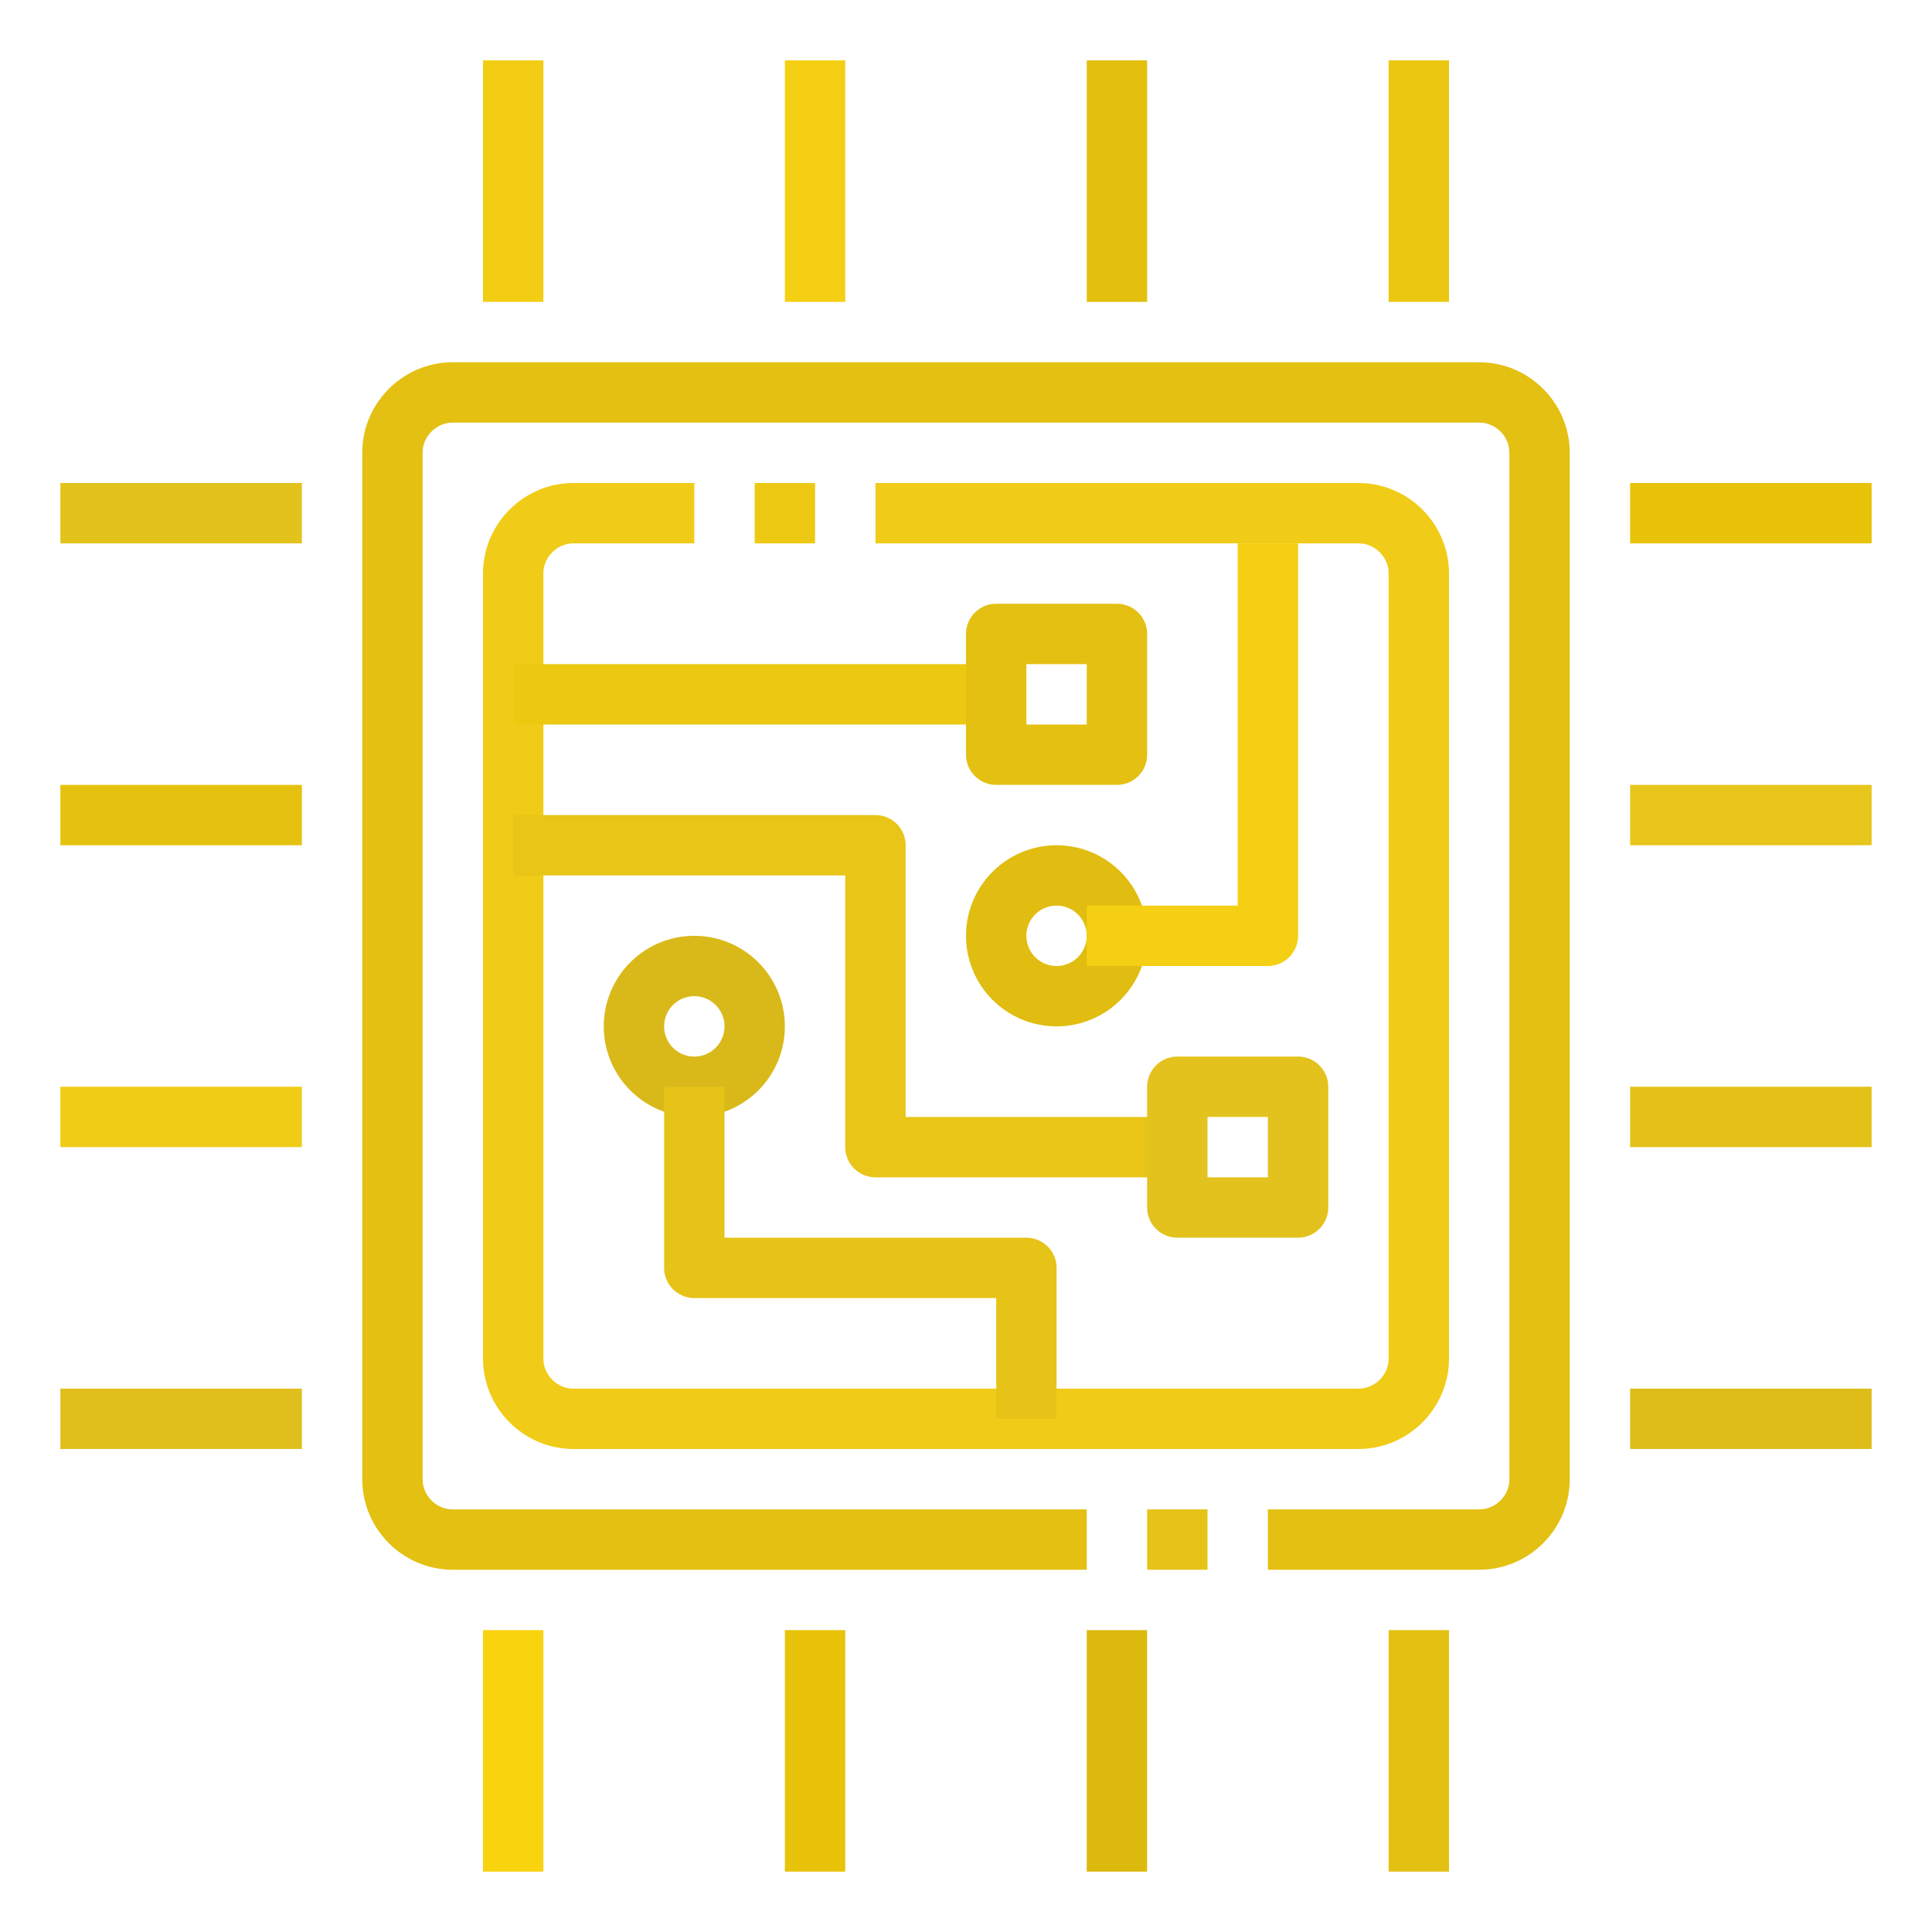 <svg version="1.1" xmlns="http://www.w3.org/2000/svg" xmlns:xlink="http://www.w3.org/1999/xlink" x="0px" y="0px" viewBox="0 0 64 64" enable-background="new 0 0 64 64" xml:space="preserve">
<g id="guide">
</g>
<g id="object">
<g>
<line fill="none" stroke="#e6c317" stroke-width="2" stroke-miterlimit="10" x1="40" y1="51" x2="38" y2="51" id="id_101"></line>
<path fill="none" stroke="#e3c012" stroke-width="2" stroke-miterlimit="10" d="M36,51H15c-1.1,0-2-0.9-2-2V15c0-1.1,0.9-2,2-2h34
			c1.1,0,2,0.9,2,2v34c0,1.1-0.9,2-2,2h-7" id="id_102"></path>
<line fill="none" stroke="#edc913" stroke-width="2" stroke-miterlimit="10" x1="25" y1="17" x2="27" y2="17" id="id_103"></line>
<path fill="none" stroke="#f0cc18" stroke-width="2" stroke-miterlimit="10" d="M29,17h16c1.1,0,2,0.9,2,2v26c0,1.1-0.9,2-2,2H19
			c-1.1,0-2-0.9-2-2V19c0-1.1,0.9-2,2-2h4" id="id_104"></path>
<line fill="none" stroke="#f2cd13" stroke-width="2" stroke-miterlimit="10" x1="17" y1="10" x2="17" y2="2" id="id_105"></line>
<line fill="none" stroke="#f5cf13" stroke-width="2" stroke-miterlimit="10" x1="27" y1="10" x2="27" y2="2" id="id_106"></line>
<line fill="none" stroke="#e3bf0d" stroke-width="2" stroke-miterlimit="10" x1="37" y1="10" x2="37" y2="2" id="id_107"></line>
<line fill="none" stroke="#ebc711" stroke-width="2" stroke-miterlimit="10" x1="47" y1="10" x2="47" y2="2" id="id_108"></line>
<line fill="none" stroke="#fad30f" stroke-width="2" stroke-miterlimit="10" x1="17" y1="62" x2="17" y2="54" id="id_109"></line>
<line fill="none" stroke="#e8c309" stroke-width="2" stroke-miterlimit="10" x1="27" y1="62" x2="27" y2="54" id="id_110"></line>
<line fill="none" stroke="#dbb90d" stroke-width="2" stroke-miterlimit="10" x1="37" y1="62" x2="37" y2="54" id="id_111"></line>
<line fill="none" stroke="#e3c012" stroke-width="2" stroke-miterlimit="10" x1="47" y1="62" x2="47" y2="54" id="id_112"></line>
<line fill="none" stroke="#e8c309" stroke-width="2" stroke-miterlimit="10" x1="54" y1="17" x2="62" y2="17" id="id_113"></line>
<line fill="none" stroke="#e8c61c" stroke-width="2" stroke-miterlimit="10" x1="54" y1="27" x2="62" y2="27" id="id_114"></line>
<line fill="none" stroke="#e3c119" stroke-width="2" stroke-miterlimit="10" x1="54" y1="37" x2="62" y2="37" id="id_115"></line>
<line fill="none" stroke="#debd1b" stroke-width="2" stroke-miterlimit="10" x1="54" y1="47" x2="62" y2="47" id="id_116"></line>
<line fill="none" stroke="#e3c21c" stroke-width="2" stroke-miterlimit="10" x1="2" y1="17" x2="10" y2="17" id="id_117"></line>
<line fill="none" stroke="#e6c210" stroke-width="2" stroke-miterlimit="10" x1="2" y1="27" x2="10" y2="27" id="id_118"></line>
<line fill="none" stroke="#f0cc16" stroke-width="2" stroke-miterlimit="10" x1="2" y1="37" x2="10" y2="37" id="id_119"></line>
<line fill="none" stroke="#e0bf1d" stroke-width="2" stroke-miterlimit="10" x1="2" y1="47" x2="10" y2="47" id="id_120"></line>
<line fill="none" stroke="#edc811" stroke-width="2" stroke-linejoin="round" stroke-miterlimit="10" x1="17" y1="23" x2="33" y2="23" id="id_121"></line>
<circle fill="none" stroke="#e0bd10" stroke-width="2" stroke-miterlimit="10" cx="35" cy="31" r="2" id="id_122"></circle>
<circle fill="none" stroke="#d9b91a" stroke-width="2" stroke-miterlimit="10" cx="23" cy="34" r="2" id="id_123"></circle>
<polyline fill="none" stroke="#f5cf13" stroke-width="2" stroke-linejoin="round" stroke-miterlimit="10" points="42,18 42,31 
			36,31 		" id="id_124"></polyline>
<polyline fill="none" stroke="#e8c517" stroke-width="2" stroke-linejoin="round" stroke-miterlimit="10" points="17,28 29,28 
			29,38 39,38 		" id="id_125"></polyline>
<polyline fill="none" stroke="#e6c317" stroke-width="2" stroke-linejoin="round" stroke-miterlimit="10" points="34,47 34,42 
			23,42 23,36 		" id="id_126"></polyline>
<rect x="39" y="36" fill="none" stroke="#e3c21d" stroke-width="2" stroke-linejoin="round" stroke-miterlimit="10" width="4" height="4" id="id_127"></rect>
<rect x="33" y="21" fill="none" stroke="#e3c012" stroke-width="2" stroke-linejoin="round" stroke-miterlimit="10" width="4" height="4" id="id_128"></rect>
</g>
</g>
<g id="tag" display="none">
</g>
</svg>